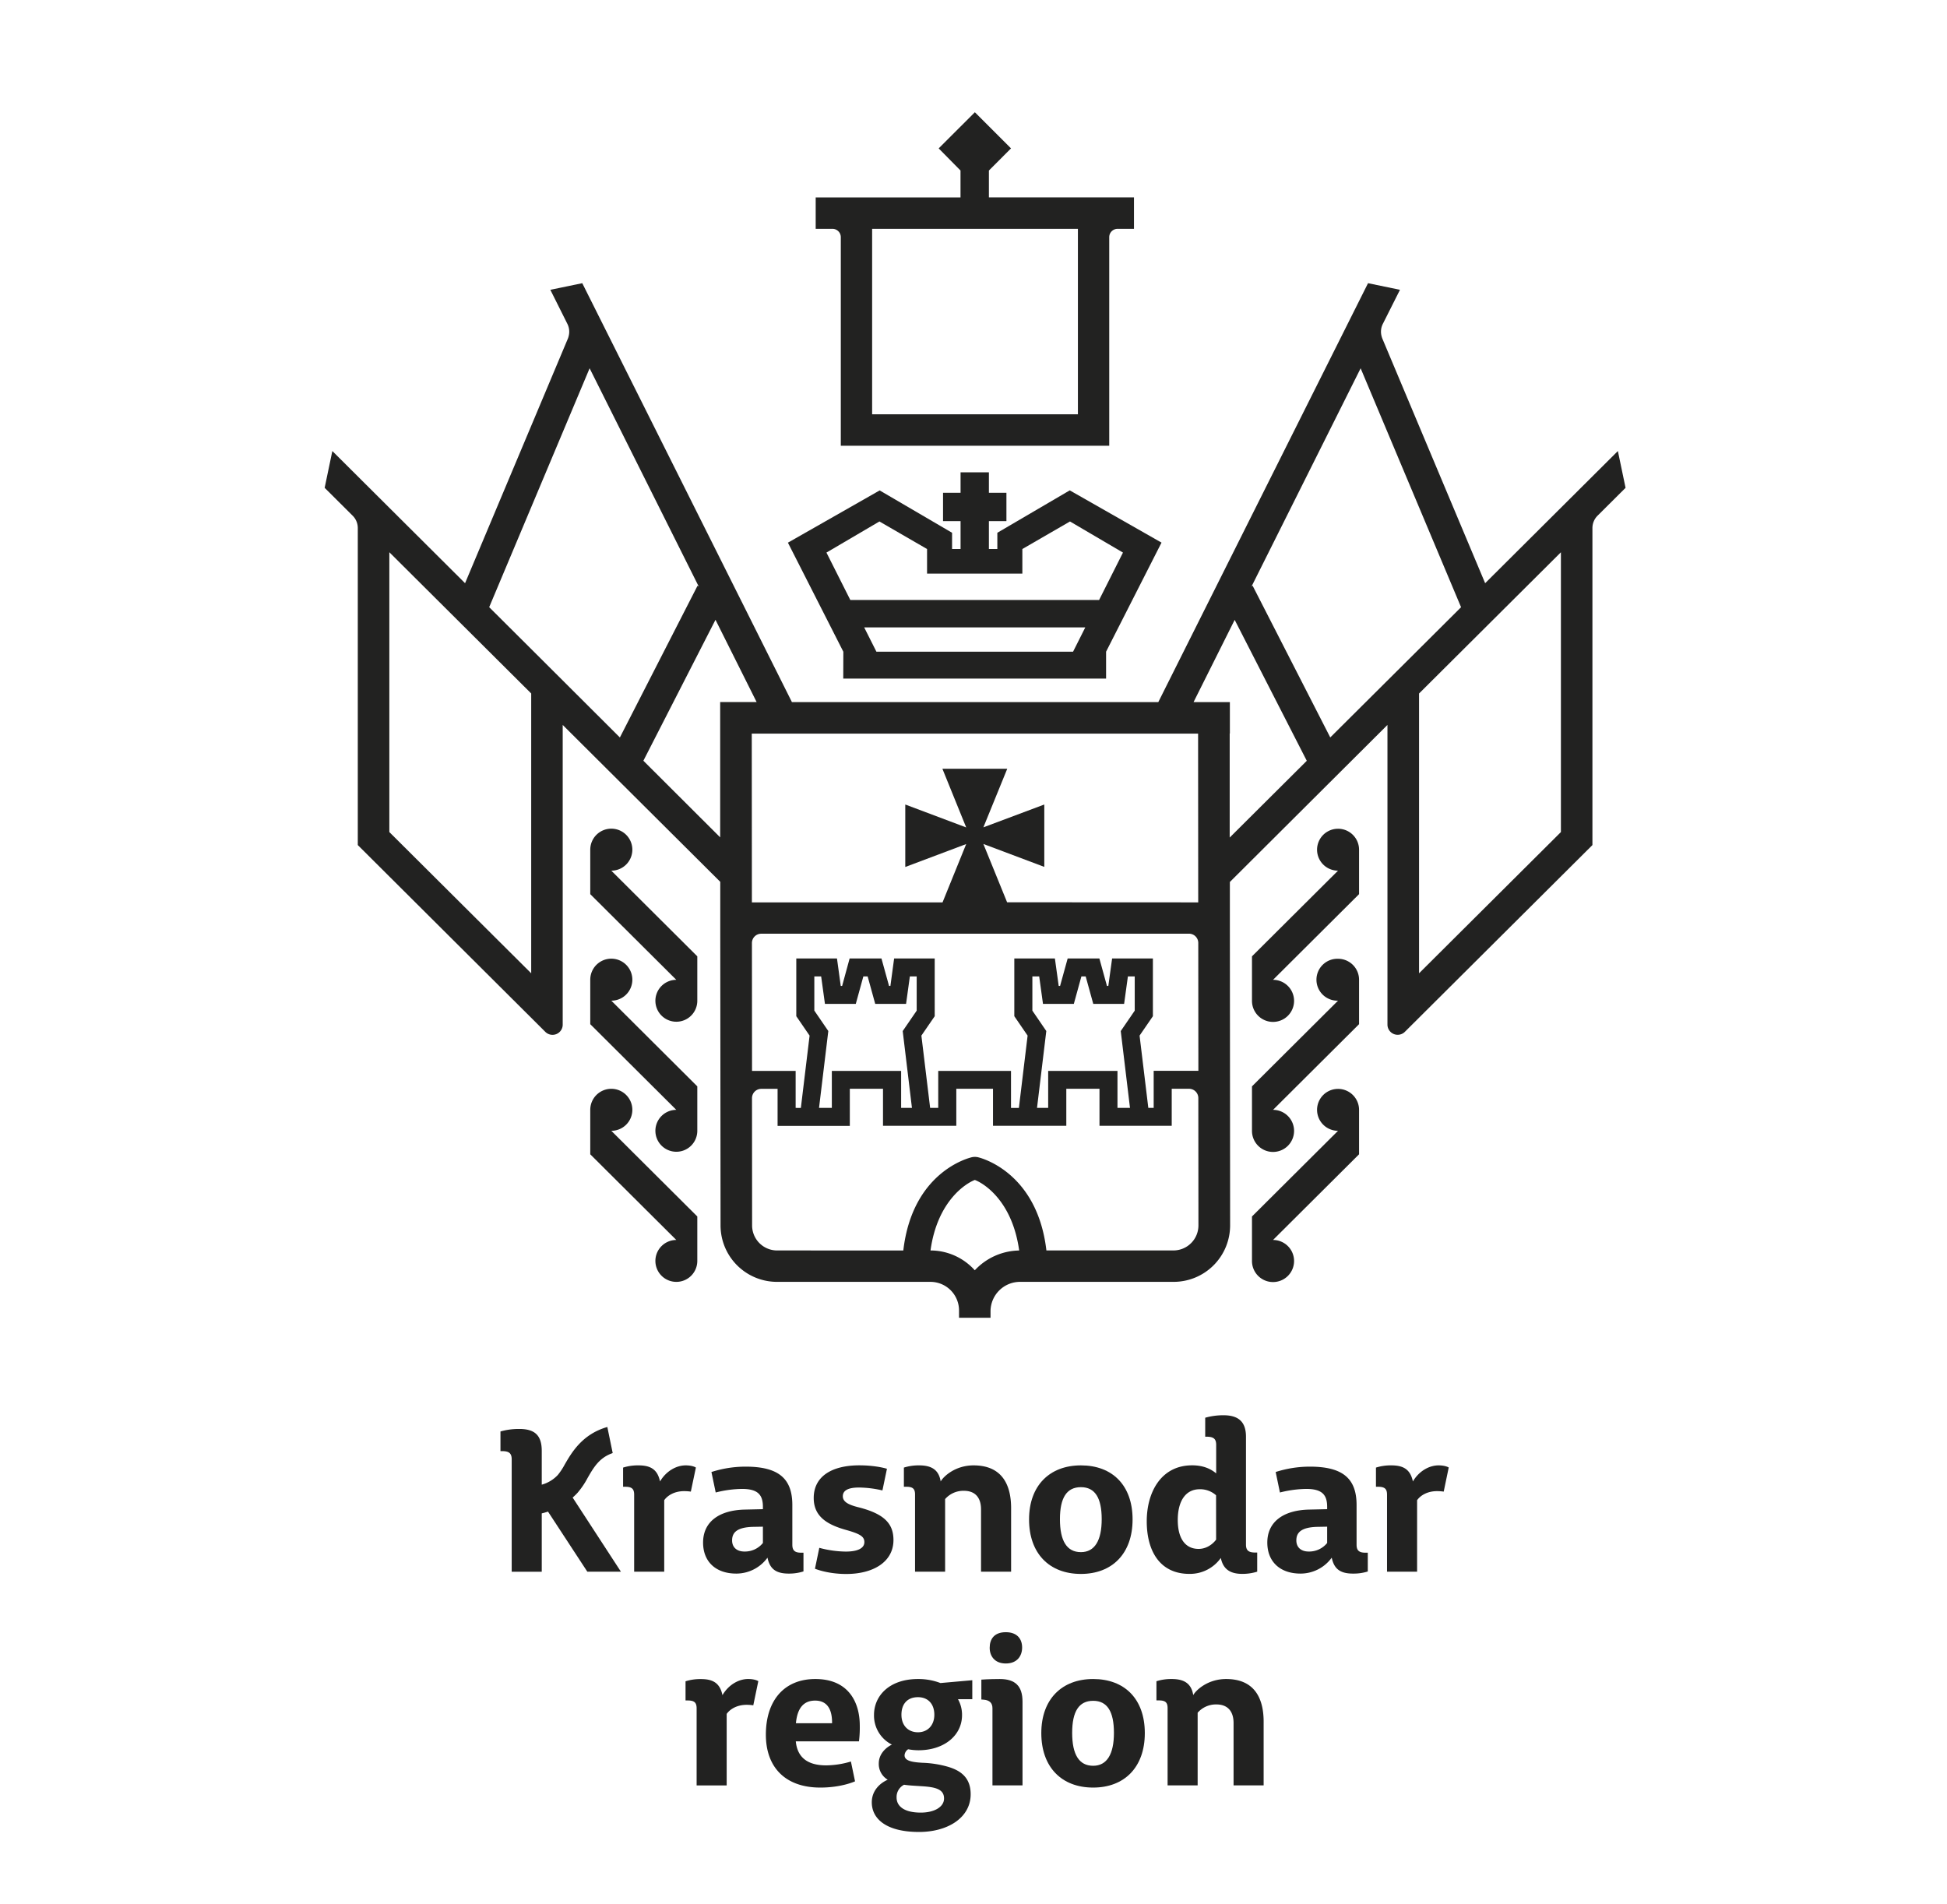 <?xml version="1.0" encoding="UTF-8"?> <svg xmlns="http://www.w3.org/2000/svg" viewBox="0 0 1088.95 1064.87"> <defs> <style>.cls-1{fill:#222221;}</style> </defs> <title>KК_верт.лого.англ</title> <g id="Слой_7" data-name="Слой 7"> <path class="cls-1" d="M513.43,939.15c-16,0-24.6,9.37-24.6,20.09a18.15,18.15,0,0,0,10,16.59c-3.72,1.81-7.33,5.53-7.33,10.5a10.18,10.18,0,0,0,5,9.14c-4.51,2-8.91,6.21-8.91,12.64,0,9.26,8.12,16.59,26.41,16.59,16.14,0,28.89-8,28.89-21.1,0-9.71-6.09-13.66-13.88-15.69A58.62,58.62,0,0,0,515.92,986c-6.32-.34-10-1.24-10-4.18a4.37,4.37,0,0,1,2-3.38,32,32,0,0,0,5.76.56c14.45,0,24.38-8.35,24.38-19.64a17.78,17.78,0,0,0-2.26-8.92h8V939.82L526,941.4A34.58,34.58,0,0,0,513.43,939.15ZM515,999.08c8,.45,13,1.58,13,6.89,0,4.74-5.41,7.9-13,7.9-9.25,0-13.54-3.5-13.54-8.47a7.68,7.68,0,0,1,4.18-7.11C508.58,998.74,511.85,998.85,515,999.08Zm-1.58-30.14c-5.53,0-9.25-3.83-9.25-9.81s3.27-9.82,9.25-9.82c5.65,0,9.15,3.83,9.15,9.82S518.74,968.94,513.43,968.94Z"></path> <path class="cls-1" d="M559.14,939.15c-6.09,0-10.27.34-10.27.34v11.12l1.35.1c3.26.28,4.86,1.85,4.86,4.8v43.12h16.81V951.79C571.89,943.1,567.83,939.15,559.14,939.15Z"></path> <path class="cls-1" d="M562.53,930.46c6.43,0,9.14-4.29,9.14-8.92s-2.6-8.58-9.14-8.58-9,3.95-9,8.69C553.5,926.17,556.21,930.46,562.53,930.46Z"></path> <path class="cls-1" d="M611.4,939.15c-17.5,0-29,11.28-29,30.25s11.29,30.47,29,30.47c17.49,0,28.89-11.4,28.89-30.47S629,939.15,611.4,939.15Zm0,48.53c-7.91,0-11.74-6.32-11.74-18.4s3.83-17.94,11.74-17.94,11.62,6,11.62,17.94S619.07,987.68,611.4,987.68Z"></path> <path class="cls-1" d="M685.77,939.15c-10.39,0-16.93,6.32-18.4,9-1-6.21-4.74-9-12-9a27.21,27.21,0,0,0-8.58,1.24v10.72h1.24c3.5,0,5,.9,5,4.29v43.23h16.81V958a13.56,13.56,0,0,1,10.5-4.63c6.43,0,9.59,4,9.59,10.38v34.88h16.82V963.08C706.76,949.08,701,939.15,685.77,939.15Z"></path> <path class="cls-1" d="M404.07,948.18c-1.47-7.11-5.75-9-12.07-9a27.21,27.21,0,0,0-8.58,1.24v10.72h1c3.61,0,5.2.9,5.2,4.4v43.12h16.81v-40c1.81-2.59,5.65-5.08,11.18-5.08a25.64,25.64,0,0,1,3.7.28l2.81-13.5c-.15-.11-1.85-1.22-5.72-1.22C413.33,939.15,407.57,942.19,404.07,948.18Z"></path> <path class="cls-1" d="M456,939.15c-17.27,0-27.65,11.85-27.65,31.15,0,18.06,10.72,29.57,30.47,29.57,11.85,0,19.26-3.43,19.4-3.49l-2.31-11.09a49.6,49.6,0,0,1-13.82,2.16c-10.38,0-16.14-4.4-17-13.43h35.33a63,63,0,0,0,.45-9C480.82,952.35,474.73,939.15,456,939.15Zm-10.84,24.72c.79-8.58,4.41-12.65,10.73-12.65s9.59,4.29,9.48,12.65Z"></path> <path class="cls-1" d="M548.69,844.25v34.88h16.82V843.58c0-14-5.76-23.93-21-23.93-10.38,0-16.93,6.32-18.39,9-1-6.21-4.74-9-12-9a27.29,27.29,0,0,0-8.58,1.24v10.72h1.24c3.5,0,5,.91,5,4.29v43.23H528.6V838.5a13.56,13.56,0,0,1,10.5-4.63C545.53,833.87,548.69,837.82,548.69,844.25Z"></path> <path class="cls-1" d="M604.55,819.65c-17.49,0-29,11.29-29,30.25s11.28,30.47,29,30.47c17.5,0,28.9-11.4,28.9-30.47S622.16,819.65,604.55,819.65Zm0,48.53c-7.9,0-11.73-6.32-11.73-18.4s3.83-17.94,11.73-17.94,11.63,6,11.63,17.94S612.23,868.18,604.55,868.18Z"></path> <path class="cls-1" d="M696.87,864V803.62c0-8.13-4-12-12.52-12A36.7,36.7,0,0,0,674.07,793v10.61h1.13c3.28.11,5,1,5,4.52v16c-2.82-2.37-7-4.51-13.43-4.51-17.61,0-25.4,15.35-25.4,31.26,0,17.27,7.79,29.46,23.82,29.46a21.13,21.13,0,0,0,17.61-8.91c1.24,6.09,5,8.91,12,8.91a27.48,27.48,0,0,0,8.35-1.24V868.41h-.9C698.79,868.41,696.87,867.62,696.87,864Zm-16.7-2.83s-3.5,5.2-9.82,5.2c-7.45,0-11.63-5.87-11.63-16.14C658.72,839.74,663,833,671,833a13.3,13.3,0,0,1,9.14,3.38Z"></path> <path class="cls-1" d="M449.38,868.5h-1.12c-3.33,0-5.11-.89-5.11-4.44V841.82c0-14.79-7.67-21.46-26.13-21.46a62.44,62.44,0,0,0-19.12,3l2.39,11.46a62.19,62.19,0,0,1,14.73-2c8.89,0,11.67,3.34,11.67,10v1.33l-10.11.23c-14.46.33-23.35,6.89-23.35,18.45,0,10.68,7.11,17.35,18.56,17.35a21.57,21.57,0,0,0,17.46-8.9c1.33,6.34,4.78,8.9,11.9,8.9a26.26,26.26,0,0,0,8.23-1.22Zm-22.69-5.44a12.9,12.9,0,0,1-10.34,4.78c-4.11,0-6.89-2.23-6.89-6.23,0-4.67,3.11-7.23,11.23-7.56l6-.11Z"></path> <path class="cls-1" d="M758.73,864.06V841.82c0-14.79-7.67-21.46-26.13-21.46a62.44,62.44,0,0,0-19.12,3l2.38,11.46a62.37,62.37,0,0,1,14.74-2c8.89,0,11.67,3.34,11.67,10v1.33l-10.12.23c-14.45.33-23.35,6.89-23.35,18.45,0,10.68,7.12,17.35,18.57,17.35a21.57,21.57,0,0,0,17.46-8.9c1.33,6.34,4.78,8.9,11.9,8.9A26.15,26.15,0,0,0,765,879V868.5h-1.11C760.51,868.5,758.73,867.61,758.73,864.06Zm-16.46-1a12.9,12.9,0,0,1-10.34,4.78c-4.11,0-6.89-2.23-6.89-6.23,0-4.67,3.11-7.23,11.23-7.56l6-.11Z"></path> <path class="cls-1" d="M389.21,820.87c-.16-.11-1.86-1.22-5.73-1.22-5.08,0-10.84,3.05-14.33,9-1.47-7.11-5.76-9-12.08-9a27.29,27.29,0,0,0-8.58,1.24v10.72h1c3.61,0,5.19.91,5.19,4.4v43.12h16.82v-40c1.8-2.59,5.64-5.07,11.17-5.07a25.81,25.81,0,0,1,3.71.27Z"></path> <path class="cls-1" d="M804.55,819.65c-5.08,0-10.83,3.05-14.33,9-1.47-7.11-5.76-9-12.08-9a27.18,27.18,0,0,0-8.57,1.24v10.72h1c3.61,0,5.19.91,5.19,4.4v43.12h16.82v-40c1.81-2.59,5.64-5.07,11.17-5.07a25.81,25.81,0,0,1,3.71.27l2.81-13.5C810.13,820.76,808.42,819.65,804.55,819.65Z"></path> <path class="cls-1" d="M499.71,861.41c0-9.48-5.53-14.9-20.32-18.51-5.08-1.36-8-2.94-8-6s2.71-4.86,9-4.86a59.55,59.55,0,0,1,13.15,1.63l2.53-12.13c-.13,0-5.86-1.91-15.46-1.91-15.23,0-25.5,6.09-25.5,18.28,0,10.73,8.12,15.13,18.62,18,7.45,2.14,9.71,3.61,9.71,6.66,0,3.5-3.84,5.3-10.39,5.3a59.09,59.09,0,0,1-14.82-2.1l-2.43,11.7c.12,0,6.85,2.93,17.59,2.93C488.65,880.37,499.71,873.49,499.71,861.41Z"></path> <path class="cls-1" d="M286.19,816.29h0v62.85H303V846.5c1-.23,2.17-.55,3.49-1l22,33.62h18.79l-27-41.47h0a35.31,35.31,0,0,0,2.72-2.64,45.66,45.66,0,0,0,5.68-8.39c3.34-5.8,6.5-11.3,14-13.85l-3-14.59c-14,4-19.93,14.24-23.84,21A35.65,35.65,0,0,1,312,825a19.27,19.27,0,0,1-9,5.44V811.54c0-8.39-3.63-12.26-12.49-12.26a37.64,37.64,0,0,0-10.6,1.4v11h1.17C284.45,811.75,286.19,812.68,286.19,816.29Z"></path> <path class="cls-1" d="M748.35,609.07a11.72,11.72,0,1,0,0,23.44l-48.12,47.92v24.86A11.77,11.77,0,1,0,712,693.57l48.12-47.92V620.79A11.75,11.75,0,0,0,748.35,609.07Z"></path> <path class="cls-1" d="M748.35,536.29a11.72,11.72,0,1,0,0,23.43l-48.12,47.93v24.86A11.77,11.77,0,1,0,712,620.79l48.12-47.92V548A11.74,11.74,0,0,0,748.35,536.29Z"></path> <path class="cls-1" d="M748.35,463.56a11.72,11.72,0,1,0,0,23.44l-48.12,47.92v24.86A11.77,11.77,0,1,0,712,548.06l48.12-47.92V475.28A11.74,11.74,0,0,0,748.35,463.56Z"></path> <path class="cls-1" d="M353.67,620.79a11.77,11.77,0,0,0-23.54,0v24.86l48.12,47.92A11.72,11.72,0,1,0,390,705.29V680.43L341.9,632.51A11.75,11.75,0,0,0,353.67,620.79Z"></path> <path class="cls-1" d="M353.67,548a11.77,11.77,0,0,0-23.54,0v24.87l48.12,47.92A11.72,11.72,0,1,0,390,632.51V607.65L341.9,559.72A11.74,11.74,0,0,0,353.67,548Z"></path> <path class="cls-1" d="M353.67,475.28a11.77,11.77,0,0,0-23.54,0v24.86l48.12,47.92A11.72,11.72,0,1,0,390,559.78V534.92L341.9,487A11.75,11.75,0,0,0,353.67,475.28Z"></path> <path class="cls-1" d="M904.87,252.28l-74.23,73.93L773.12,189.34a10.4,10.4,0,0,1-.49-1.62,9.73,9.73,0,0,1,.75-6.49L783,162.1l-17.86-3.7-18.74,37.43L647.83,392.72H442.92L344.4,195.83,325.66,158.4l-17.86,3.7,9.57,19.13a9.73,9.73,0,0,1,.75,6.49,10.36,10.36,0,0,1-.48,1.62L260.11,326.21l-74.23-73.93-4.3,20.58,15.67,15.6a9.73,9.73,0,0,1,2.86,6.89V472.68L305,577.17a5.7,5.7,0,0,0,9.72-4V405.49l88.12,87.76,0,20.23v8.79h0L403,685.52A31.59,31.59,0,0,0,434.65,717h85.73a16,16,0,0,1,16,16.22v3.87H554v-3.87A16.51,16.51,0,0,1,570.6,717h85.73A31.6,31.6,0,0,0,688,685.51l-.14-172v-8.85h0V493.33L776,405.49V573.15a5.71,5.71,0,0,0,9.73,4L890.64,472.68V295.35a9.73,9.73,0,0,1,2.86-6.89l15.67-15.6ZM563.27,504.69,550,472.07l34.07,12.82V450L550,462.77,563.35,430H527.08l13.31,32.82L506.32,450v34.94l34.07-12.82-13.23,32.62H420.53l-.07-94.39H670.09l.07,94.39ZM297.1,544.41l-79.34-79V308.89l79.34,79Zm5.4-176-28.9-28.79L329.77,206l61,122-.66-.34-43.41,84.84Zm57.34,57.1,40.33-78.83,23,46H402.79V410.3h0l0,58.07Zm65.91,96.74H665a5.19,5.19,0,0,1,5.19,5.19l.06,71.52h-25V619.7h-3l-4.89-40.44,7.45-10.85V536.12H622l-2.12,15.36h-.76l-4.24-15.36H597.14l-4.24,15.36h-.77L590,536.12h-22.7v32.29l7.44,10.85-4.88,40.44h-4.41V599h-40.7V619.7h-4.53l-4.89-40.44,7.45-10.85V536.12H500.08L498,551.48h-.76L493,536.12H475.19L471,551.48h-.77l-2.11-15.36H445.36v32.29l7.44,10.85-4.88,40.44H445V599H420.61l-.06-71.51A5.2,5.2,0,0,1,425.75,522.27ZM632,619.7h-7V599H586.24V619.7H580l5.19-43L577.4,565.3V546.16h3.82l2.12,15.36h17.25l4.23-15.36h2.4l4.24,15.36h17.25l2.12-15.36h3.82V565.3l-7.82,11.42Zm-121.95,0H504V599H465.24V619.7h-7.16l5.19-43-7.82-11.42V546.16h3.82l2.12,15.36h17.25l4.23-15.36h2.4l4.24,15.36h17.25l2.12-15.36h3.82V565.3l-7.82,11.42Zm35.14,90.82a33.28,33.28,0,0,0-24.76-11.08C524.22,672,540,662,545.22,660c5.32,2,21,12,24.8,39.46A34.57,34.57,0,0,0,545.21,710.52Zm111.12-11.09H585.25c-5.12-44-36.87-51.82-38.33-52.15a7.68,7.68,0,0,0-3.34,0c-1.47.33-33.25,8-38.36,52.16H434.65a14,14,0,0,1-14-13.92l-.06-71.28a5.2,5.2,0,0,1,5.22-5.2h9.09v20.71h40.4V609h18.56v20.71h41V609h20.52v20.71h41V609h18.56v20.71h40.4V609H665a5.2,5.2,0,0,1,5.22,5.19l.06,71.3A14,14,0,0,1,656.33,699.43Zm31.45-230.95,0-58.18h.1V392.72H667.55l23-46,40.33,78.83Zm56.25-56-43.41-84.84L700,328l61-122,56.17,133.64-28.9,28.79Zm129,52.93-79.34,79V387.91l79.34-79Z"></path> <path class="cls-1" d="M470.26,132.7V249.32H620.39V132.7A4.65,4.65,0,0,1,625,128h9.23v-17.6H553.09V95.38L565.46,83,545.24,62.78,525,83l12.21,12.38v15.06h-81V128h9.39A4.65,4.65,0,0,1,470.26,132.7ZM487.78,128H602.87V231.72H487.78Z"></path> <path class="cls-1" d="M471.63,379.57h147V364.51l31-61-51.32-29.23L557.81,298v9.07h-4.72V291.48h9.8V275.63h-9.8V264.2H537.24v11.43h-9.8v15.85h9.8v15.61h-4.75V298L492,274.31l-51.32,29.23,31,61Zm128.54-15.06h-110l-6.84-13.59H607ZM462.23,309.08l29.63-17.4,26.64,15.41v13.75h53.3V307.09l26.64-15.41,29.63,17.4L614.72,335.6H475.58Z"></path> </g> </svg> 